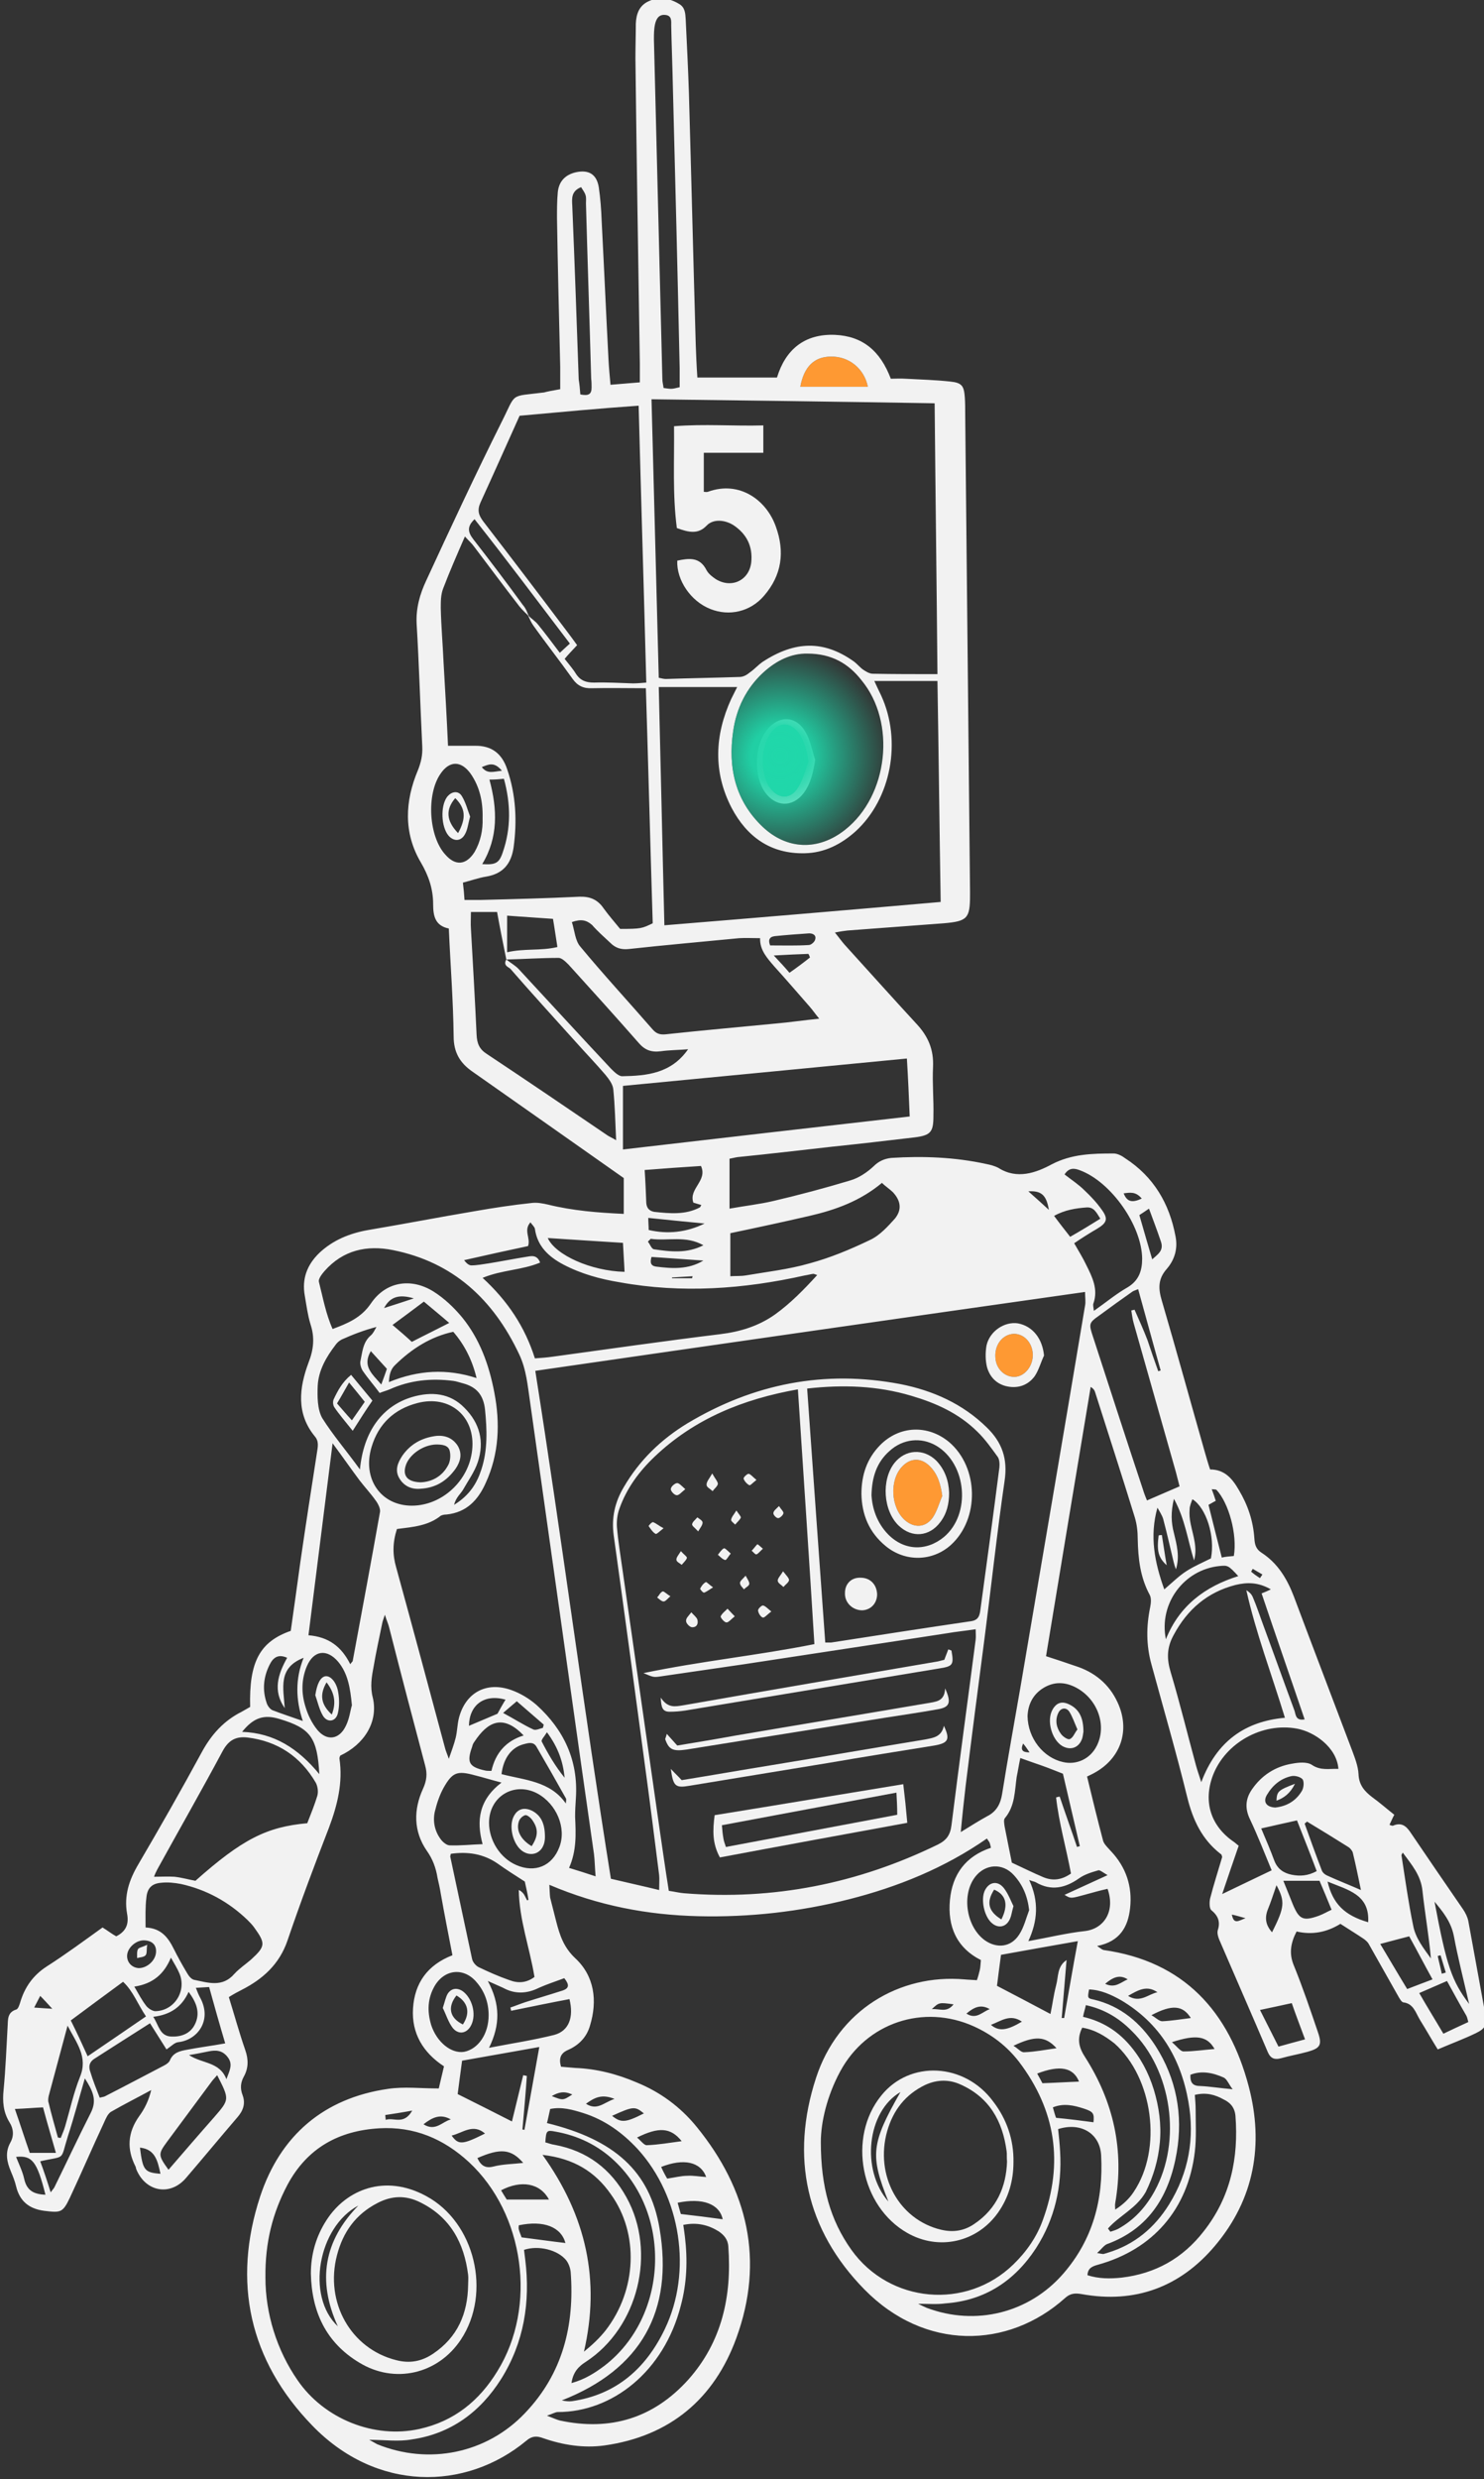 <?xml version="1.0" encoding="utf-8"?>
<!-- Generator: Adobe Illustrator 25.2.0, SVG Export Plug-In . SVG Version: 6.00 Build 0)  -->
<svg version="1.1" id="Layer_1" xmlns="http://www.w3.org/2000/svg" xmlns:xlink="http://www.w3.org/1999/xlink" x="0px" y="0px"
	 viewBox="0 0 369 616" style="enable-background:new 0 0 369 616;" xml:space="preserve">
<rect x="0" y="0" width="369" height="616" fill="#333333" stroke="none"/>
<style type="text/css">
	.st0{fill:#20D7AA;}
	.st1{fill:#FE9933;}
	.st2{fill:#F2F2F2;}
	.st3{fill:url(#SVGID_1_);}
</style>
<g>
	<path class="st0" d="M201,189.2c-0.4-2.9-1.3-5.7-2.6-7.3c-2-2.4-4.4-2.5-6.4-0.2c-2.9,3.4-3.1,10.7-0.4,14.2
		c2.1,2.7,5,2.7,6.8-0.2C199.6,193.8,200.2,191.4,201,189.2z"/>
	<path class="st1" d="M199,96.1c5.7,0,11.3,0,16.8,0c-0.9-4.5-4.7-7.6-9.2-7.5C202.5,88.6,199.9,91.1,199,96.1z"/>
	<path class="st1" d="M252.1,331.4c-2.7,0.1-4.8,2.6-4.6,5.8c0.1,2.8,2.2,4.9,4.7,4.9c2.6,0,4.8-2.8,4.6-5.8
		C256.6,333.5,254.6,331.4,252.1,331.4z"/>
	<path class="st1" d="M234.3,371.7c-0.4-2.9-1.1-5.4-3.1-7.4c-2.2-2.2-4.8-2.1-6.9,0.1c-3.2,3.4-2.8,10.2,0.7,13.3
		c2.3,2,5.1,1.9,6.9-0.6C233,375.5,233.5,373.5,234.3,371.7z"/>
	<path class="st2" d="M139.3,96.7c0-2,0-3.7,0-5.5c-0.3-12.3-0.6-24.7-0.8-37c0-2.2,0-4.3,0.2-6.5c0.3-2.7,1.9-4.3,4.5-4.9
		c3.2-0.7,5.2,0.5,5.7,3.8c0.4,2.7,0.6,5.5,0.7,8.2c0.6,11.5,1.1,23,1.7,34.5c0.1,2,0.3,4,0.5,6.3c2.5-0.2,4.8-0.4,7.3-0.6
		c0-1.7,0-3.2,0-4.6c-0.4-25.3-0.8-50.6-1.1-75.9c0-2.9,0.1-5.8,0.1-8.6c0.1-2.4,0.8-4.5,3.2-5.6c2.6-1.2,5.1-0.8,7.6,0.7
		c1.5,0.9,1.5,2.4,1.6,3.8c0.3,6.1,0.6,12.2,0.8,18.3c0.6,20.9,1.1,41.7,1.7,62.6c0.1,2.6,0.2,5.2,0.4,8.1c6.7,0,13.1,0,19.8,0
		c2.1-6.9,6.8-10.9,14.4-10.6c6.9,0.3,11.3,4,13.9,10.9c1.1,0,2.4-0.1,3.7,0c3.7,0.2,7.4,0.3,11.1,0.7c2.9,0.3,3.4,1.1,3.6,3.9
		c0.1,1.4,0.1,2.9,0.1,4.3c0.4,39.5,0.8,78.9,1.2,118.4c0,0.4,0,0.7,0,1.1c0,5.7-0.7,6.4-6.5,6.9c-8,0.6-16,1.2-24,1.8
		c-0.8,0.1-1.6,0.2-3.1,0.5c1,1.2,1.6,2.1,2.4,3c6,6.6,11.9,13.2,17.9,19.7c2.9,3.1,4.3,6.4,4.1,10.7c-0.2,4.1,0.2,8.2,0.1,12.2
		c0,4-0.7,4.8-4.7,5.3c-6.8,0.8-13.6,1.6-20.4,2.3c-7.9,0.9-15.7,1.8-23.6,2.6c-0.7,0.1-1.4,0.3-2,0.4c0,4.1,0,8,0,12.4
		c3.9-0.7,7.5-1.1,10.9-1.9c6.4-1.5,12.8-3.2,19.1-5.1c2.1-0.6,4.2-2,5.8-3.5c1.3-1.3,2.7-1.9,4.4-2.1c7.9-0.5,15.8-0.2,23.6,1.5
		c1,0.2,2.2,0.5,3.1,1c4.6,2.9,9.3,1.2,13.2-0.9c5-2.6,10.1-2.7,15.4-2.7c1,0,2.1,0.6,2.9,1.2c7.1,4.6,11,11.3,12.5,19.4
		c0.6,3-0.2,5.8-2.2,8.1c-2.2,2.5-2.1,4.9-1.2,7.9c3.7,12.6,7.2,25.4,10.8,38c0.4,1.3,0.7,2.5,1.2,3.9c3.7,0,5.6,2.4,7.2,5.2
		c2.2,3.7,3.5,7.6,3.8,11.9c0.1,1.6,0.4,2.7,1.8,3.6c4,2.6,6.3,6.4,8,10.8c4.8,12.8,9.7,25.6,14.5,38.3c0.7,1.9,1.5,3.9,1.6,5.9
		c0.1,2.7,1.5,4.3,3.5,5.8c1.8,1.3,3.5,2.8,5.4,4.3c-0.5,0.9-0.8,1.7-1.2,2.5c0.3,0.1,0.7,0.3,0.9,0.2c1.9-0.8,3.1-0.1,4.2,1.5
		c4.4,6.5,8.8,12.9,13.2,19.3c0.6,0.9,1.1,1.9,1.3,2.9c1.4,7.7,2.8,15.3,4.2,23c0.5,2.8,0.1,3.7-2.4,4.9c-2.9,1.4-5.9,2.5-9.4,4
		c-1.5-2.4-2.9-4.9-4.4-7.3c-1.1-1.8-1.6-4.1-4.2-4.4c-0.4-0.1-0.8-0.8-1.1-1.3c-2.5-4.4-4.9-8.7-7.4-13.1c-0.3-0.6-0.9-1.1-1.5-1.5
		c-1.8-1.2-3.6-2.3-5.6-3.6c-3.4,2.1-7,2.8-10.9,1.9c-1.5,2.9-1.9,5.5-0.7,8.4c2.2,5.4,4.1,11,6,16.6c1.1,3.2,0.6,4-2.6,4.9
		c-2.2,0.6-4.5,1-6.6,1.6c-1.5,0.4-2.5,0.1-3.2-1.4c-4-9.4-8.1-18.7-12.1-28c-0.3-0.7-0.6-1.7-0.4-2.4c0.7-2.1,0.1-3.6-1.6-5
		c-0.5-0.4-0.5-2-0.3-2.9c0.9-3.5,2-6.9,3-10.3c-0.1-0.3-0.1-0.6-0.3-0.7c-4.7-3.6-7-8.5-8.4-14.2c-2.7-11-5.9-22-8.9-33
		c-1.3-4.7-1.3-9.4-0.3-14.2c0.2-1,0.3-2.2-0.1-3c-2.4-4.4-2.9-9.1-3-13.9c0-1.8-0.2-3.6-0.7-5.3c-3.2-10.4-6.6-20.8-9.9-31.2
		c-0.1-0.4-0.4-0.9-1.1-1.3c-3.7,22.2-7.4,44.4-11.1,66.9c2.5,0.8,4.9,1.6,7.2,2.4c4.8,1.5,8.5,4.5,10.6,9.1
		c3.2,6.9,0.8,13.9-5.8,17.5c-0.5,0.3-1,0.5-1.8,0.9c1.3,5.4,2.6,10.7,4,16c0.3,0.9,1.2,1.7,1.9,2.5c3.8,4,5.4,8.8,4.8,14.2
		c-0.5,4.6-2.5,8.3-8.2,9.4c0.9,0.6,1.2,0.9,1.6,1c20,2.8,31.2,15.3,36.1,33.9c3.8,14.4,1.4,28-8.4,39.6
		c-8.6,10.2-19.8,14.4-33.1,12c-1.7-0.3-2.9-0.2-4.2,1c-14.2,12.7-34.9,13.1-49.9-2.2c-14.5-14.8-18.4-32.9-12-52.5
		c5.5-16.9,20.8-25.9,36.9-24.5c0.9,0.1,1.9,0.1,3.1,0.2c0.3-0.8,0.5-1.6,0.7-2.4c0.2-0.8,0.2-1.6,0.3-2.6
		c-6.1-3.1-8.3-8.4-7.7-14.9c0.6-6.4,3.9-10.9,10.2-13c-0.1-0.5-0.2-0.9-0.3-1.2c-0.1-0.3-0.4-0.6-0.7-1.1
		c-10.5,7.3-22.1,12-34.3,15.1c-12.3,3.1-24.7,4.5-37.4,4.2c-12.7-0.3-24.9-2.6-37.1-7.8c0.1,1.7,0.1,2.5,0.2,3.2
		c0.5,2,1,3.9,1.5,5.9c0.9,3.5,1.9,6.5,4.8,9.2c4.7,4.4,5.5,10.5,3.6,16.7c-0.8,2.8-2.7,4.8-5.4,6c-1.9,0.8-2.4,2.1-1.8,4.2
		c1.1,0.1,2.3,0.2,3.5,0.3c5.3,0.2,10.4,1.5,15.3,3.6c5.9,2.4,10.9,6.1,14.9,11c12.8,15.7,16.9,33.3,9.9,52.5
		c-5.5,15.1-16.5,24.4-32.8,26.7c-5.2,0.7-10.3-0.1-15.2-1.8c-1.6-0.6-2.8-0.6-4.2,0.6c-15.2,12.6-37.4,12.7-53.3-3.8
		c-15.6-16.1-19.9-35.6-12.9-56.9c5-15.1,15.8-24.4,31.8-26.7c4-0.6,8.1-0.1,12.6-0.1c0.4-1.6,0.8-3.5,1.3-5.5
		c-5.2-3.4-8.1-8.2-7.7-14.4c0.4-6.3,3.6-10.8,9.8-13.2c-1-5.2-2-10.2-2.9-15.3c-0.2-1.3-0.5-2.6-0.8-3.9c-0.4-2.5-1.2-4.7-2.7-6.8
		c-3.3-4.8-3.3-10.2-0.9-15.4c0.9-2,1.1-3.7,0.5-5.8c-3-11.3-6-22.7-8.9-34.1c-0.2-0.9-0.6-1.7-1.1-3.3c-0.4,1.2-0.6,1.7-0.7,2.3
		c-0.7,3.5-1.5,7-2.1,10.6c-0.5,2.6-0.9,5-0.2,7.7c1.4,6-2.1,11.6-8.1,14.4c-0.1,0.2-0.2,0.5-0.2,0.7c0.9,6-0.5,11.6-2.6,17.2
		c-3.6,9.3-7.1,18.6-10.3,28c-2,5.9-6.1,9.6-11.4,12.3c-1,0.5-2.1,1.1-3.2,1.8c1.4,4.5,2.6,8.9,4.1,13.2c0.8,2.3,0.8,4.5-0.4,6.6
		c-0.8,1.5-0.9,2.9-0.3,4.5c0.8,2.1,0.2,3.9-1.3,5.6c-4.3,5-8.5,10.1-12.8,15.1c-3.9,4.5-10,3.4-12.3-2.2c-0.1-0.2-0.1-0.5-0.2-0.7
		c-2.2-4.3-2-8.4,0.9-12.5c1.4-1.9,2.4-4,3-6.5c-3.3,1.8-6.7,3.5-10,5.4c-0.8,0.5-1.3,1.7-1.7,2.6c-2.9,6.2-5.6,12.5-8.5,18.7
		c-1.8,3.8-2.3,3.8-6.4,3.3c-3.8-0.5-6.1-2.4-7-6.1c-0.3-1.3-0.8-2.5-1.3-3.7c-1-2.4-1.5-4.7-0.1-7.2c0.9-1.6,0.8-3.4-0.3-5.1
		c-1.5-2.5-1.7-5.1-1.4-8c0.5-5.2,0.7-10.5,1-15.8c0.1-1.6-0.1-3.4,2.1-4.1c0.5-0.1,0.8-1.1,1-1.7c1.1-3.8,3.2-6.8,6.6-9
		c4.7-3,9.3-6.4,13.9-9.7c1.3,0.8,2.3,1.6,3.4,2.2c2.4-1.2,3.2-3,2.7-5.6c-0.8-4.5,0.5-8.4,2.8-12.3c5.4-9.2,10.7-18.5,15.8-27.9
		c2.4-4.4,5.5-7.8,9.9-10c0.7-0.4,1.4-0.8,2.1-1.2c-0.3-11.2,2.4-16.2,10.1-18.9c0.8-5.6,1.6-11.4,2.4-17.2c1.3-9,2.7-18,4.1-27
		c0.2-1.4,0.6-2.8-0.5-4.1c-4.7-5.7-3.9-12.1-1.6-18.3c1.3-3.3,1.6-6.3,0.5-9.6c-0.7-2.3-1-4.7-1.4-7c-0.8-4.3,0.6-7.8,3.6-10.7
		c3.4-3.2,7.6-4.9,12.2-5.7c8.9-1.5,17.7-3.2,26.6-4.7c4.6-0.8,9.2-1.5,13.9-2c1.4-0.2,2.9,0.1,4.2,0.4c6.1,1.5,12.3,2,18.8,2.3
		c0-3.2,0-6.1,0-8.9c-12.6-8.9-25.2-17.7-37.7-26.5c-3-2.1-4.6-4.7-4.6-8.7c-0.1-8.9-0.8-17.7-1.2-26.8c-3.4-0.7-3.9-3.1-3.9-6.1
		c0-3.7-1.1-7-3.1-10.4c-4.3-7.3-3.9-15.2-0.7-22.8c0.8-2,1.2-3.8,1.1-5.9c-0.5-10.2-0.8-20.4-1.4-30.5c-0.2-3.9,0.8-7.4,2.4-10.8
		c6.1-13.2,12.2-26.3,18.7-39.3c3.8-7.5,1.8-6.3,10.6-7.4C136,97.3,137.5,97,139.3,96.7z M125.9,238.4c1,0.8,2.1,1.4,3,2.3
		c7.7,8.3,15.3,16.6,23,24.8c0.8,0.8,1.9,1.9,2.8,1.9c6.2-0.1,12.2-0.7,16.4-6.7c-2.4,0.2-4.7,0.2-6.8,0.5c-2.4,0.3-4-0.3-5.6-2.2
		c-5.7-6.5-11.5-12.9-17.3-19.3c-0.7-0.7-1.7-1.7-2.5-1.7C134.5,238,130.2,238.3,125.9,238.4c-0.8-3.9-1.6-7.9-2.3-11.8
		c-2.2,0-4.2,0-6.5,0c0,1.6-0.1,2.9,0,4.2c0.5,8.7,1,17.5,1.4,26.2c0.1,2.3,0.7,3.7,2.6,4.9c10.1,6.7,20.1,13.5,30.1,20.3
		c0.5,0.3,1,0.5,2,1.1c-0.2-4.6-0.3-8.6-0.7-12.6c-0.1-1.3-1.1-2.6-2-3.7c-2.4-2.8-5-5.5-7.5-8.3c-5.4-6-10.8-11.9-16.1-18
		C126.5,240.3,125,239.9,125.9,238.4z M131.5,153.1c-0.8-0.8-1.7-1.6-2.4-2.5c-3.8-4.9-7.5-9.9-11.3-14.9c-0.5-0.7-1.2-1.3-2.2-2.4
		c-2,4.6-3.8,8.7-5.4,12.9c-0.6,1.5-0.6,3.3-0.6,4.9c0.1,4.5,0.5,9.1,0.7,13.6c0.4,6.9,0.8,13.8,1.1,20.6c2.4,0,4.5,0,6.6,0
		c4.2-0.1,6.8,1.9,8.1,5.8c2.2,6.4,2.5,12.9,1.6,19.5c-0.6,4-2.6,6.5-6.8,7.2c-1.9,0.3-3.8,1-5.8,1.5c0.2,1.6,0.3,2.8,0.4,4.3
		c1.5,0,2.8,0,4.1,0c8.1-0.2,16.3-0.4,24.4-0.8c2.7-0.1,4.6,0.7,6.1,2.9c1.3,1.8,2.8,3.5,4.1,5.1c5.2,0,5.4-0.1,8.1-1.4
		c-0.6-19.5-1.1-39.1-1.7-58.4c-4.8,0-9.1-0.1-13.4,0c-2.1,0.1-3.6-0.6-4.8-2.3c-3.2-4.5-6.6-8.8-9.8-13.3c-0.5-0.7-0.9-1.6-1.3-2.5
		c0.8,0.8,1.8,1.4,2.5,2.3c1.8,2.2,3.5,4.5,5.4,7c1-0.9,1.7-1.6,2.5-2.3c-8-10.5-15.7-20.8-23.7-30.9c-2,1.9-1.6,3.3-0.3,5
		c4.2,5.4,8.3,10.8,12.3,16.3C130.8,151.2,131.1,152.2,131.5,153.1z M198.4,345.2c-13.6,2.4-25.7,7.3-35.6,16.7
		c-3.9,3.7-7,7.9-8.8,13c-0.5,1.4-0.7,3-0.6,4.5c0.3,3.6,0.9,7.1,1.4,10.7c3.1,21.7,6.2,43.4,9.3,65c0.7,4.8,1.4,9.7,2.2,14.7
		c1.4,0.2,2.6,0.5,3.8,0.6c22.2,1.8,43.2-2.4,63.1-12.1c2.2-1.1,3.1-2.4,3.4-4.9c1.9-15.3,4-30.6,6-46c0.1-0.8,0-1.5,0-2.6
		c-2.6,0.4-4.8,0.6-7.1,1c-16.8,2.6-33.6,5.1-50.5,7.7c-6.9,1-13.7,2-20.6,3c-2,0.3-2,0.2-4.4-0.8c14.4-3,28.5-4.4,42.5-7.2
		C201.2,387.3,199.8,366.6,198.4,345.2z M133.1,340.6c6.7,42.4,12.1,84.3,18.8,126.2c4.2,1,7.9,1.8,12,2.8c0-1.6,0.1-2.7,0-3.7
		c-1.2-9.5-2.4-19-3.7-28.5c-2.5-18.6-5-37.3-7.6-55.9c-0.6-4.4,0.3-8.3,2.5-12c3.9-6.7,9.3-11.9,15.9-15.9
		c16.4-9.8,34-13.3,52.9-9.7c8.1,1.6,15.5,4.9,21.5,10.8c3.8,3.7,5.2,7.8,4.4,13.2c-1.9,13-3.3,26.1-5,39.2
		c-1.6,12.2-3.2,24.5-4.7,36.7c-0.4,3.5-0.8,7-1.2,11.4c2.6-1.6,4.5-2.8,6.5-3.9c2.4-1.2,3.4-3.1,3.8-5.7c1.4-8.8,3-17.5,4.5-26.2
		c5.4-31.7,10.8-63.3,16.1-95c0.2-1,0-2.1,0-3.4C224,327.5,178.7,334,133.1,340.6z M233.1,167.5c-0.2-22.9-0.5-44.9-0.7-67.3
		c-23.7-0.4-47.1-0.7-70.4-1c0.6,23.3,1.2,46.2,1.8,69.2c0.9,0.2,1.3,0.3,1.8,0.3c6.1-0.2,12.2-0.3,18.3-0.5c0.9,0,1.8-0.5,2.5-1.1
		c1.2-0.8,2.1-1.9,3.3-2.7c8-5.2,15.1-5.3,22.4-0.2c0.9,0.6,1.6,1.5,2.4,2.1c0.7,0.5,1.7,1.1,2.5,1.1
		C222.2,167.5,227.4,167.5,233.1,167.5z M98.7,379.9c-1.1,3.4-1.1,6.4-0.2,9.5c4.1,14.9,8.1,29.8,12.1,44.7c0.2,0.9,0.6,1.7,1,2.9
		c0.7-2,1.3-3.6,1.7-5.2c0.4-1.6,0.4-3.3,0.8-4.9c1.6-6.3,6.8-9.2,13-7c2.3,0.8,4.6,2.2,6.4,3.8c6.7,6.1,10.3,13.7,9.7,23
		c-0.1,1.6-0.2,3.1-0.2,4.7c0.2,4.2,0.4,8.4-1.5,12.7c2.3,0.7,4.2,1.3,6.6,2.1c-0.2-2.2-0.2-3.9-0.4-5.5c-1.1-7.7-2.2-15.4-3.3-23.1
		c-4.2-29.8-8.4-59.5-12.6-89.3c-0.6-4-0.9-8-2.7-11.8c-6.4-13.6-16.4-22.9-31.4-25.9c-6.5-1.3-12.4,0-17,5.2
		c-0.7,0.8-1.6,2-1.4,2.7c1,3.9,1.7,7.9,3.4,11.7c3.8-1.4,7.1-2.8,9.5-6.3c3.7-5.5,10-6.5,15.6-3c2.7,1.7,5.1,4,7.1,6.4
		c4.4,5.4,6.7,11.8,8,18.6c1.5,7.7,1.2,15.3-2.1,22.5c-1.9,4.3-4.8,7.4-9.8,7.9c-0.5,0-1,0.1-1.4,0.3
		C106.5,379.1,102.7,379.4,98.7,379.9z M165.2,229.9c23.3-1.9,45.8-3.8,68.7-5.8c-0.3-18.6-0.5-36.8-0.8-54.9c-5.5,0-10.4,0-15.7,0
		c0.7,1.5,1.2,2.6,1.7,3.6c5.2,11.3,2.5,25.7-6.4,33.8c-3.6,3.2-7.7,5.3-12.6,5.4c-8.5,0.2-14.4-4.1-18.2-11.3
		c-4.6-8.9-4.2-18-0.1-27c0.5-1,1-2,1.5-3c-6.6,0-12.8,0-19.5,0C164.3,190.6,164.7,210,165.2,229.9z M66,565.9c0,8.9,2.8,18,8,25.5
		c6.6,9.6,19,14.6,30.3,12.1c8.6-1.9,14.9-7,19.4-14.4c9.9-16,6.7-39.1-7.1-51.9c-6.3-5.8-13.6-8.9-22.3-8.4
		c-10.1,0.6-17.9,4.9-22.8,14C67.8,549.8,65.9,557.1,66,565.9z M129.2,103.3c-3.2,7.1-6.4,14.3-9.7,21.5c-0.9,2-0.5,3.2,0.7,4.8
		c7.1,9.2,14.1,18.4,21.1,27.7c0.7,0.9,1.4,1.9,2.2,3c-1.1,1.2-2.1,2.2-3.1,3.4c1,1.3,2,2.4,2.8,3.7c1.1,1.7,2.5,2.2,4.5,2.2
		c3.2-0.1,6.5,0.1,9.7,0.2c1,0,2-0.1,3.3-0.2c-0.6-23.2-1.3-45.9-1.9-68.8C148.7,101.5,139.2,102.4,129.2,103.3z M204.1,532.2
		c0,11.2,2.4,19.5,7.6,26.8c9.5,13.3,28.6,15,40.3,3.6c3.2-3.1,5.8-6.8,7.3-11c5.2-14.2,3.2-27.3-5.9-39.3c-3-3.9-6.8-6.8-11.2-8.8
		c-12.6-5.7-26.8-0.9-33.3,11.2C205.6,520.8,204.1,527.4,204.1,532.2z M200.7,345c1.5,21.4,3,42.2,4.5,63.1c0.8,0,1.1,0,1.5,0
		c11.6-1.8,23.2-3.6,34.8-5.3c1.9-0.3,2.1-1.5,2.3-3c1.6-11.7,3.2-23.5,4.7-35.2c0.1-0.9,0-2-0.4-2.6c-1.6-2.2-3.2-4.5-5.2-6.4
		c-4.6-4.5-10.2-7-16.3-8.8C218.2,344.3,209.7,344,200.7,345z M200.8,162.4c-4-0.1-7.7,1.7-10.9,4.6c-4.3,3.9-6.8,9-7.6,14.7
		c-1.3,9,0.5,17.2,7.3,23.7c6.1,5.8,13.9,6,20.5,0.8c10.8-8.5,12.8-26.7,4.1-37.2C211,164.9,206.8,162.4,200.8,162.4z M203.2,316.8
		c-0.6-0.2-0.8-0.3-1-0.3c-0.7,0.1-1.4,0.3-2.1,0.4c-15.2,3.4-30.6,4.5-46,1.7c-4.9-0.8-9.6-2.1-14-4.4c-3.6-1.9-6.5-4.5-7.1-8.9
		c-0.1-0.5-0.7-1-1.1-1.6c-1.8,2,0.1,3.9-0.6,5.9c-5.2,1.1-10.6,2.3-15.9,3.5c0.6,0.8,1.2,1.3,1.8,1.3c1.4,0,2.9-0.3,4.3-0.5
		c3.1-0.5,6.1-1.1,9.2-1.6c1.3-0.2,2.8-0.7,3.6,1.4c-4.5,1.9-9.5,1.8-14.3,3.8c6.2,5.7,10.5,12.1,13,20c1.5-0.1,2.9-0.2,4.3-0.4
		c13.9-1.9,27.8-3.9,41.7-5.6c5-0.6,9.6-2,13.7-4.9C196.6,323.8,199.9,320.4,203.2,316.8z M154.9,285.6c24.1-2.8,47.6-5.5,71.3-8.2
		c-0.2-5-0.4-9.5-0.7-14.4c-24,2.3-47.4,4.6-70.6,6.8C154.9,275.2,154.9,280.2,154.9,285.6z M142.2,229.1c0.7,2.2,0.8,4.6,2.1,6.1
		c5.8,7,12,13.7,18,20.6c0.9,1,1.7,1.3,3.1,1.2c9.2-1,18.4-1.8,27.6-2.7c3.4-0.3,6.8-0.8,10.7-1.2c-1-1.2-1.6-2.1-2.3-2.9
		c-2.9-3.3-5.8-6.7-8.8-10c-1.8-2.1-3.7-4.1-3.6-7.1c-1.9,0-3.6-0.1-5.2,0c-9.2,0.9-18.4,1.7-27.5,2.7c-1.9,0.2-3.3-0.3-4.5-1.5
		c-1.6-1.5-3.2-2.9-4.6-4.5C145.8,228.6,144.5,228.3,142.2,229.1z M324.4,427.2c-3.6-10.6-7.2-20.9-10.7-31.3c1-0.4,1.5-0.6,2.3-1
		c-3.1-1.8-5.9-1.8-8.8-1.1c-7,1.8-12,6.1-15.4,12.5c-1.7,3.1-1.7,5.9-0.7,9.2c2.3,7.7,4.2,15.5,6.3,23.2c0.3,1.1,0.7,2.2,1.3,4.1
		c3.8-10.1,10.8-15.1,20.8-16c-3.3-10.8-7.2-21-9.6-31.7c0.8,0.5,1.3,1,1.6,1.7c0.9,2.1,1.6,4.2,2.4,6.4c2.7,7.3,5.3,14.6,8,21.9
		C322.2,426.1,322.2,427.6,324.4,427.2z M76.4,453c0.9-2.3,1.8-4.5,2.5-6.8c0.3-1,0.1-2.4-0.4-3.3c-3.8-6.5-9.5-10.3-17-11.2
		c-2.8-0.3-4.6,0.6-6.1,3.3c-5.3,9.9-10.9,19.7-16.3,29.5c-0.3,0.6-0.6,1.2-0.8,1.8c1.8,0,3.5-0.1,5.1,0c1.8,0.2,3.5,0.7,5.2,1
		C60.2,457,66.3,453.9,76.4,453z M91.8,606.2c0.8,0.4,1.4,0.8,2,1.1c12.8,5.2,27.2,2.3,36.7-7.7c9.4-9.8,12.4-21.8,11.4-35.1
		c-0.1-1-0.5-2.1-1.1-2.9c-2.1-2.6-6.9-3.8-10.5-2.6c0.1,0.8,0.2,1.6,0.3,2.4c1.3,10.6-0.3,20.6-6,29.7c-5.2,8.2-12.5,13.6-22.2,15
		C99.1,606.7,95.6,606.2,91.8,606.2z M169.9,552.8c0.2,1.3,0.3,2.1,0.4,2.9c0.7,5.8,0.5,11.5-1,17.1c-4.2,16.5-17.1,26.5-30.6,26.5
		c-0.6,0-1.2,0.4-2.7,0.9c1.6,0.6,2.4,1,3.2,1.2c12.6,2.7,23.3-0.6,31.9-10.1c8.4-9.4,10.9-20.8,10-33.1c-0.1-1.8-1.1-2.9-2.4-3.8
		C176.1,552.8,173.3,552.1,169.9,552.8z M87.1,413.5c0.4-0.6,0.6-0.7,0.6-0.8c2.3-12.4,4.6-24.7,6.8-37.1c0.1-0.8-0.5-2-1.1-2.8
		c-1.2-1.7-2.7-3.3-4-5c-2.1-2.8-4.1-5.7-6.7-9.2c-2.1,16.5-4,32-6,47.7C81.7,406.7,84.9,409.1,87.1,413.5z M228.3,572.4
		c0.8,0.4,1.4,0.7,2.1,1c12.2,4.6,25.5,1.3,34-8.5c7.3-8.4,10-18.4,9.4-29.4c-0.3-5.4-5-8.3-10.7-6.5c0.2,1.8,0.4,3.7,0.5,5.6
		c0.5,8.6-1.3,16.7-6,24c-5.3,8.1-12.7,13-22.5,13.7C233,572.6,230.8,572.4,228.3,572.4z M288,340.7c0.2-0.1,0.4-0.1,0.6-0.2
		c-1.9-6.7-3.7-13.4-5.6-20.2c-0.7,0.3-1.1,0.4-1.4,0.6c-2.7,1.9-5.5,3.9-8.2,5.9c-2.7,1.9-2.7,2.1-1.6,5.4
		c4.1,12.6,8.2,25.3,12.4,37.9c0.3,1,0.7,2,1,2.7c2.8-1.2,5.3-2.3,8.1-3.5c-0.3-1.2-0.6-2.3-0.9-3.5c-3.5-12.3-7-24.7-10.5-37
		c-0.3-1-0.4-2.1-0.6-3.2c0.3-0.1,0.6-0.1,0.8-0.2c1.1,2.5,2.2,4.9,3.2,7.5C286.2,335.6,287.1,338.2,288,340.7z M297.1,520.5
		c0.1,1.3,0.2,2.5,0.2,3.7c0,3.5,0.2,7-0.2,10.4c-1.7,14.3-10.4,24.3-24.1,28.1c-1.4,0.4-2.5,0.8-2.6,2.6c2.8,0.9,5.6,0.9,8.5,0.6
		c8.4-1,15.2-4.8,20.4-11.5c6.7-8.5,8.7-18.2,7.9-28.7c-0.2-2.1-1.3-3.3-3-4.1C302.2,520.5,300,519.8,297.1,520.5z M303.9,470.6
		c4.6-2.2,8.3-4,12.3-5.9c-1.9-4.6-3.5-8.7-5.4-12.7c-1.3-2.7-1.1-5.1,0.5-7.4c2.4-3.5,5.8-5.7,10-6.4c1.6-0.3,3.7-0.5,4.9,0.3
		c2.2,1.5,4.4,0.9,6.6,1c-0.4-5.3-5.9-9.2-10.3-10c-8.6-1.6-17.8,3.5-20.9,11.6c-2.5,6.6-0.5,12.7,5.3,16.6c0.4,0.3,0.7,0.6,1.1,0.9
		C306.7,462.4,305.4,466.1,303.9,470.6z M219.3,293.9c-5.4,4.5-11.5,6.7-18,8.2c-6.5,1.5-13,2.9-19.7,4.3c0,3.4,0,7,0,10.7
		c1.4-0.1,2.6,0,3.8-0.2c5.3-0.9,10.7-1.5,15.9-3c5.2-1.4,10.2-3.5,15-5.8c2.4-1.1,4.4-3.3,6.2-5.3c1.8-2.2,1.5-4.4-0.4-6.5
		C221.2,295.4,220.2,294.8,219.3,293.9z M36.2,478.9c3.9,0.2,5.6,2.5,7,5.3c1,2,2.1,4,3.3,6c0.4,0.7,1,1.5,1.7,1.7
		c3.5,0.7,7.1,2,10.1-1.5c1.2-1.3,2.7-2.3,4.1-3.5c3.6-3.3,3.7-4,0.8-8c-0.5-0.7-1.1-1.3-1.7-1.9c-4.7-4.5-10.2-7.5-16.5-8.9
		c-1.6-0.3-3.3-0.5-5-0.3c-2.3,0.2-3.4,1.4-3.6,3.7C36.1,473.9,36.2,476.3,36.2,478.9z M130.5,467.5c-2.5-1.6-4.7-3-6.8-4.5
		c-3.5-2.4-7.4-3-11.6-2.4c-0.1,0.4-0.2,0.7-0.1,0.9c1.8,8.4,3.6,16.9,5.4,25.3c0.2,0.8,1,1.7,1.7,2c2.5,1.2,5,2.3,7.6,3.2
		c2.1,0.8,4.2,0.7,6.2-0.8c-1.2-7.3-3.8-14.2-3.9-21.6c0.7,0.3,1,0.7,1.3,1.1c0.3,0.5,0.5,1,0.8,1.5c0.1-0.1,0.2-0.1,0.3-0.2
		C131.2,470.5,130.8,469,130.5,467.5z M134.9,535.4c10.9,15.2,14.4,31.2,10.3,48.9c2.1-1.7,3.9-3.4,5.4-5.3
		c7.8-10.1,8.3-24.1,1.3-33.8C148,539.6,142.7,536.3,134.9,535.4z M89.5,365.1c0.9-9.5,5.6-15.8,13-18c4.8-1.4,9.4-1,13,2.7
		c3.8,3.8,5,8.4,3.3,13.5c-0.8,2.4-2.4,4.6-3.7,6.9c-0.6,1-1.7,1.8-2.2,3.7c3.9-2.4,5.7-5.4,6.8-8.8c1.6-4.9,1.4-9.9,0.9-14.9
		c-0.4-3.6-2.1-5.6-5.5-6.5c-0.8-0.2-1.6-0.5-2.4-0.6c-5.4-0.7-10.7-0.2-15.8,2.1c-0.7,0.3-1.5,0.5-2.5,0.9
		c-1.4-1.9-2.9-3.6-4.2-5.5c-0.4-0.6-0.7-1.6-0.6-2.3c0.5-2.3,0.6-4.8,2.6-6.5c0.6-0.5,1-1.4,1.4-2.1c-3.1,0.8-5.9,1.9-8.6,3.1
		c-0.6,0.3-1.2,0.8-1.6,1.4c-2.3,3-4.2,6.3-4.4,10.1c-0.1,2.7-0.1,5.8,1.1,8C82.8,356.6,86.1,360.4,89.5,365.1z M169,96.2
		c0-1.6,0-3.1,0-4.7c-0.5-23.5-1.1-47-1.7-70.4c-0.1-4.9-0.3-9.8-0.4-14.7c0-1.2,0.2-2.6-1.6-2.7c-1.5-0.1-2.1,1-2.4,2.2
		c-0.3,1.3-0.3,2.6-0.3,3.9c0.7,28.1,1.4,56.3,2.1,84.4c0,0.7,0.2,1.4,0.3,2.2c0.8,0.1,1.3,0.2,1.9,0.2
		C167.5,96.6,168.1,96.4,169,96.2z M136,527.5c16.7,4.1,25.6,11.9,28,26.2c3.5,20.5-4.6,35-24.3,42.7c0.9,0.2,1.7,0.3,2.5,0.2
		c11-1.6,18.4-8.1,23.1-17.9c6.9-14.3,4-32.9-6.7-44.7c-3.8-4.1-8.2-7.3-13.6-9c-2.6-0.8-5.3-1.6-8.2-1
		C136.5,525.3,136.3,526.4,136,527.5z M266.3,465.5c-1.2-6.4-3-12.6-3.7-18.9c0.3-0.1,0.6-0.2,0.9-0.2c1.4,4.2,2.9,8.3,4.3,12.5
		c0.2-0.1,0.4-0.1,0.7-0.2c-1.4-6-2.8-12-4.2-18c-1.8-0.7-3.5-1.4-5.2-2c-1.7-0.6-3.5-1.2-5.4-1.9c-0.4,1.9-0.6,3.3-0.9,4.7
		c-0.5,3.5-0.4,7.2-2.9,10.2c-0.4,0.4-0.2,1.4-0.1,2.1c0.6,3,1.2,6.1,1.8,9c2.6,1.2,5.2,2.5,7.8,3.6
		C261.8,467.4,264,467.1,266.3,465.5z M102.4,374.1c7.5,0,14.2-6.2,15-13.8c0.9-8.3-5.5-13.8-13.6-11.7c-5.8,1.5-9.7,5.2-11.4,10.9
		C90,367.4,94.7,374.1,102.4,374.1z M269.1,503.8c-1.4,2.8-0.8,5,0.7,7.3c7.1,11.1,9.8,23.2,7.5,36.3c-0.1,0.5,0,1.1,0,1.6
		c1.9-1.2,3.5-2.7,4.6-4.4c7.2-10.7,4.8-28.4-4.8-36.9C274.8,505.9,272.3,504.3,269.1,503.8z M264.7,291.8c1.8,1.4,3.5,2.5,4.9,3.9
		c1.6,1.5,3.1,3.1,4.3,4.8c1.7,2.3,1.4,3.3-1.1,4.8c-1.9,1.1-3.8,2.3-5.7,3.6c1.2,2.1,2.2,3.7,3,5.4c1.5,3,3,6,1.8,9.5
		c-0.2,0.4,0,1,0.1,1.9c3-2.1,5.5-4.2,8.3-5.8c2.9-1.7,3.7-4.2,3.7-7.2c-0.1-8.2-7.7-19-15.4-21.9
		C267.1,290.2,265.8,290.1,264.7,291.8z M24.8,521.2c0.7-0.2,1.1-0.2,1.4-0.4c4.9-2.5,9.8-5.1,14.6-7.6c0.6-0.3,1.3-0.8,1.5-1.4
		c0.8-1.8,2.4-2.2,4.1-2.5c3.1-0.6,6.3-1,9.6-1.6c-1.4-4.7-2.7-9.3-4-14c-1.2,0.1-2.1,0.1-3.3,0.2c0.4,1,0.7,1.8,1.1,2.5
		c3,5.6-0.7,10.5-5.5,11c-0.9,0.1-1.7,1-2.9,1.8c-1.2-1.9-2.6-4.1-4.1-6.5c-4.7,3-9.3,5.9-13.8,8.8c-1.4,0.9-1.5,2.1-1,3.4
		C23.1,516.9,23.9,518.9,24.8,521.2z M142.1,592.1c3.3-0.9,5.8-2.5,8.2-4.3c15.7-12.1,16.9-37.2,2.6-50.8c-4.2-4-9.2-6.4-14.9-7.4
		c-2.1-0.4-2.2-0.2-2.4,2.7c0.8,0.2,1.5,0.5,2.3,0.6c8.1,1.5,14,6,17.9,13.1c7.5,13.6,2.9,32.3-10.1,40.8
		C143.8,588,142.5,589.4,142.1,592.1z M129.9,529.1c0.2,0,0.4,0.1,0.5,0.1c1.2-6.7,2.4-13.4,3.7-20.6c-6.8,1.2-12.9,2.3-19.2,3.4
		c-0.4,3.1-0.8,5.8-1.1,8.3c4.6,2.3,9,4.5,13.5,6.8c0.9-3.8,1.9-7.7,2.8-11.5c0.3,0.1,0.6,0.1,0.9,0.2
		C130.7,520.2,130.3,524.7,129.9,529.1z M268,482.3c-6.9,1.2-13,2.3-19.1,3.4c-0.4,2.9-0.7,5.4-1,7.7c4.6,2.4,8.8,4.6,13.3,7
		c0.5-2.4,0.8-4.8,1.4-7.1c0.6-2.1,0.2-4.7,2.6-6.3c-0.4,4.8-0.8,9.6-1.2,14.4c0.2,0,0.4,0,0.6,0C265.7,495.3,266.7,489.2,268,482.3
		z M272.8,559.8c1.3,0.2,1.5,0.3,1.7,0.2c0.4-0.1,0.7-0.2,1-0.3c6.6-2,11.6-6.2,15.2-12c4.9-7.9,6.4-16.5,4.8-25.5
		c-1.9-10.8-7.1-19.5-16.7-25.2c-2.5-1.4-5.1-2.6-8-2.7c-0.4,2.1-0.4,2.2,1.1,2.5c6.8,1.6,11.7,5.8,15.4,11.5
		c5.2,8.1,6.9,17.1,5.3,26.5c-1.8,10.5-6.7,18.9-17.4,22.8C274.4,558,273.9,558.8,272.8,559.8z M275.4,469.3
		c-1.8,0.4-3.6,0.9-5.4,1.4c-3.7,1-3.7,1.1-5.3,0.1c3.5-1.6,6.8-3.1,10.7-4.9c-1.2-0.7-1.9-1.3-2.3-1.2c-1.7,0.5-3.4,1-4.8,2
		c-3.4,2.4-6.9,3.2-10.7,1c-0.3-0.2-0.7-0.2-1.7-0.6c2.5,5.4,2.1,10.2-0.2,15.2c5-0.9,9.5-2,14-2.5
		C274.4,479.3,277.4,475,275.4,469.3z M121.3,492.2c3.1,5.8,3.1,10.9,0.3,16.6c5.7-1.1,11-1.9,16.2-3.2c3.7-1,4.9-4.4,3.8-8.9
		c-4.8,0.9-9.6,1.9-14.5,2.9c-0.1-0.3-0.1-0.6-0.2-0.8c1.2-0.4,2.4-0.9,3.6-1.3c3.1-1,6.2-1.9,9.3-2.9c1.9-0.6,1.7-1.6,0.5-3.1
		c-2.1,0.8-4.3,1.5-6.3,2.4c-3,1.5-6,1.6-8.9,0C124,493.4,123.1,493,121.3,492.2z M121.6,452.9c0,4.4,2.8,8.8,6.8,10.5
		c4.6,2,8.9,0.3,10.7-4.5c1.8-4.7-0.7-10.7-5.5-13.3C127.9,442.6,121.6,446.3,121.6,452.9z M255.5,426.4c0.1,5.5,3.9,10.3,8.8,11.4
		c3.4,0.8,6.8-0.8,8.4-4c2.5-4.9,0.4-11.2-4.6-14.2c-2.7-1.6-5.6-2-8.5-0.3C256.7,421,255.6,423.7,255.5,426.4z M124.7,442.9
		c-2.7-0.7-4.6-1.3-6.6-1.8c-4.4-1.2-5.6-0.8-7.8,3.1c-1,1.8-1.7,3.9-2.2,6c-0.5,2.4,0,4.8,1.5,6.8c0.5,0.7,1.5,1.5,2.2,1.5
		c2.7,0.1,5.3-0.2,8.2-0.3C118.4,452.3,119.1,447.2,124.7,442.9z M120,203.3c0.1-4.1-0.7-7.8-3-11.1c-2.4-3.3-5.3-3.2-7.5,0.1
		c-3.5,5.1-2.9,15.5,1.2,20c2.5,2.9,5.2,2.7,7.3-0.6C119.5,209.1,120.1,206.2,120,203.3z M275.5,553.7c0.2,0.3,0.4,0.5,0.6,0.8
		c0.6-0.2,1.3-0.4,1.9-0.7c4-2.2,6.9-5.4,9.1-9.4c6.8-12.4,4.3-30.1-5.8-39.9c-3.1-3.1-6.7-5.3-11.3-6.3c-0.2,1-0.5,1.8-0.7,2.9
		c4.7,1.1,8.4,3.4,11.4,6.8c2.9,3.3,4.9,7.1,6.2,11.3c1.3,4.3,1.9,8.6,1.5,13.1c-0.4,4.4-1.6,8.4-3.5,12.3
		C282.6,548.7,278.3,550.5,275.5,553.7z M291.9,372.4c-0.8,3.3-0.7,5.9,0,8.5c0.7,2.9,1.5,5.9,0.5,9c-0.5-1.2-0.7-2.4-1-3.6
		c-0.7-3-1.4-6-2.2-9c-0.3-0.9-0.9-1.8-1.4-2.7c-2,7.1-0.7,13.6,1.7,20.3c2.1-1.8,3.7-3.4,5.6-4.6c1.9-1.2,4-2.1,6-3.1
		c1.1-5.5-1.2-12.6-4.6-14.7c-0.3,0.8-0.7,1.7-0.7,2.5c-0.1,1.2,0,2.5,0.3,3.8c0.6,2.9,1.7,5.8,0.8,8.9
		C295.3,382.6,294.7,377.5,291.9,372.4z M21.8,510.9c5-3.4,9.7-6.6,14.5-9.9c-2.1-3.1-3.2-6.3-5.7-8.6c-4.5,3.3-8.7,6.4-13,9.6
		C19.1,505,20.4,507.8,21.8,510.9z M121.5,500.7c0-3.1-1-5.9-3-8.2c-3.1-3.7-7.9-3.3-10.4,0.9c-1.8,3.1-1.9,6.3-0.9,9.7
		c1.4,4.3,5,7.2,8.2,6.7C118.9,509.1,121.5,505.4,121.5,500.7z M255.9,474.6c-0.4-3.5-1.6-6.3-3.8-8.7c-2.8-3.1-7.1-2.8-9.6,0.4
		c-3.5,4.5-2.2,12.5,2.4,15.8c3,2.1,6.5,1.7,8.5-1.4C254.6,478.9,255.1,476.7,255.9,474.6z M144.3,98c2,0.4,2.8,0,2.8-1.7
		c0-0.7,0-1.4-0.1-2.2c-0.4-14.5-0.9-29-1.3-43.5c0-0.7,0.1-1.5-0.1-2.1c-0.2-0.7-0.7-1.3-1.1-2c-2.5,1-2.3,2.8-2.2,4.7
		c0.6,14.4,1.1,28.8,1.6,43.1C144.1,95.5,144.2,96.7,144.3,98z M112.7,330.9c-5.6,1.2-10.3,4.2-14.4,8.2c-1.2,1.1-1.5,2.5-1.6,4.3
		c7.3-3,14.4-3.4,21.8-1C117.4,337.8,115.4,334,112.7,330.9z M87.5,423.7c-0.4-4.3-1-7.9-3.4-10.8c-2.8-3.3-6.1-2.9-7.8,1.1
		c-1.4,3.3-1.4,6.8-0.3,10.2c0.6,2,1.6,4,2.9,5.6c2.4,2.9,5.5,2.4,7.1-1C86.9,427,87.1,425,87.5,423.7z M172.4,298.8
		c-1.2-3.5,3.6-5.4,1.9-9.1c-4.6,0.3-9.1,0.6-14,1c0.2,3,0.3,5.6,0.4,8.2c0.1,1.3,0.8,2,2,2.2c3.8,0.4,7.7,0.8,11.3-1.1
		c0.2-0.1,0.2-0.4,0.4-0.6C173.7,299.2,173,299,172.4,298.8z M54,515.6c-0.7,0.8-1.2,1.3-1.6,1.9c-3.6,4.9-7.3,9.8-10.9,14.7
		c-2.2,3-2.2,3.3,0.4,6.9c3.8-4.4,7.5-8.7,11.3-13C57.1,521.6,57.1,521.7,54,515.6z M14.4,531.1c0.2,0,0.5,0.1,0.7,0.1
		c0.4-1,0.8-1.9,1.1-2.9c1.2-4.1,2.1-8.3,3.7-12.3c2-4.9-0.8-8.3-3.1-12.7c-1.7,6.3-3.2,11.9-4.7,17.5c-0.1,0.5-0.2,1.2,0,1.7
		C12.8,525.4,13.6,528.2,14.4,531.1z M313.6,454.3c1.2,2.8,2.3,5.4,3.3,8.1c0.8,2,2.3,3,4.3,3.4c2,0.4,4,0.3,6.2-0.9
		c-1.6-4.3-3.3-8.5-4.9-12.6C319.3,453,316.7,453.6,313.6,454.3z M325,452.6c-0.2,0.2-0.4,0.3-0.6,0.5c1.4,3.9,2.8,7.8,4.3,11.7
		c0.2,0.5,0.8,1,1.3,1.2c2.6,1.2,5.2,2.2,8.4,3.6c-0.7-3.4-1.3-6.3-2-9.2c-0.1-0.5-0.6-1.1-1-1.4C331.9,456.8,328.5,454.7,325,452.6
		z M154.9,308.8c-6.5-0.4-12.6-0.8-18.7-1.2c1.9,4.2,10.7,8.2,19.1,8.4C155.2,313.6,155,311.1,154.9,308.8z M199,96.1
		c5.7,0,11.3,0,16.8,0c-0.9-4.5-4.7-7.6-9.2-7.5C202.5,88.6,199.9,91.1,199,96.1z M140.7,448.1c0-0.4,0.2-1,0-1.3
		c-2.4-4.3-4.8-8.5-7.3-12.8c-0.7-1.2-1.8-1-2.9-0.7c-3.2,0.7-5.3,3.4-5.8,7.5C130.4,442.3,136.8,442.5,140.7,448.1z M289.9,407.3
		c3.3-8.3,9.7-13.1,18-15.7c-2.5-2.7-2.6-2.7-4.7-2.5C294.4,390,288.1,398.4,289.9,407.3z M75.3,427.6c-1.8-5.3-1.9-10.5,0.2-15.7
		c-6.5,2.5-5,7.6-4.7,12.5c-3-4.3-1.7-8.4,0.6-12.5c-2.2-1-3.5-0.1-4.4,1.8c-1.5,3-1.8,6.2-0.7,9.4c0.2,0.7,0.8,1.5,1.4,1.8
		C70,425.8,72.5,426.6,75.3,427.6z M126.1,227.5c0,3,0,5.8,0,9.1c4.3-1,8.3-0.3,12.5-1.3c-0.4-2.5-0.7-4.7-1.1-7
		C133.5,228,129.9,227.8,126.1,227.5z M79.4,440.8c-0.5-9.1-2.2-11.4-9.9-13.7c-3.9-1.2-6.5-0.3-9.3,3.2
		C68.2,430.6,74.1,434.4,79.4,440.8z M12.6,544.7c0.6-0.8,0.9-1.1,1-1.4c3-6.1,5.9-12.3,9-18.4c1.6-3.2,0.4-5.5-1.5-8.5
		c-1.5,5.1-2.7,9.7-4.2,14.3c-2,6.4-0.4,4.8-6.9,6.3C10.9,539.4,11.7,541.8,12.6,544.7z M130.2,431.2c-5.4-5.7-9.2-3-12.2,1.5
		c-0.3,0.4-0.5,0.8-0.6,1.3c-1.4,3.9-0.8,5,3.2,5.9c0.4,0.1,0.9,0.1,1.6,0.1C123.2,435.5,125.9,432.5,130.2,431.2z M356.2,491.8
		c-2-3.6-3.8-7.1-5.8-10.7c-2.4,0.6-4.5,1.2-7.2,1.9c2.4,4,4.5,7.6,6.7,11.2C352.2,493.3,354.1,492.6,356.2,491.8z M359.8,492.2
		c-2.5,1.1-4.6,2-6.9,3c2,3.5,4,6.7,6,10.1c2.3-1.1,4.2-2,6.2-2.9c-0.2-0.8-0.3-1.2-0.5-1.6C362.9,497.9,361.4,495.1,359.8,492.2z
		 M33.4,493.6c1.1,1.9,1.9,3.4,2.9,4.7c0.5,0.7,1.5,1.3,2.2,1.4c4.8,0,8-5,6.1-9.4c-0.5-1.2-1.2-2.3-2.1-3.9
		C40.8,490.5,38,492.9,33.4,493.6z M319.1,467.3c0.8,2,1.6,3.9,2.3,5.7c1.6,3.9,2.6,4.4,6.5,3c1.1-0.4,2.1-1,3.2-1.5
		c-1.1-2.7-2.1-5.1-3-7.2C325.1,467.3,322.4,467.3,319.1,467.3z M7.4,534.9c2.3,0,4.2,0,6.5,0c-1.1-3.9-2.2-7.5-3.2-11.3
		c-2.3,0.1-4.4,0.3-7,0.4C5.1,528,6.2,531.5,7.4,534.9z M348.8,460.3c-0.2,0.4-0.4,0.6-0.3,0.8c0.9,5.8,1.7,11.6,2.9,17.4
		c0.6,3.1,2.6,5.6,4.4,8.1c-0.5-5.7-1.5-11.2-2.1-16.8C353.3,465.9,351,463.3,348.8,460.3z M121.7,193.7c2,7.4,2.2,14.4-1.8,21
		c3.3,0.2,4.2-0.2,5.1-2.9c2.1-6,2-12.1,0.3-18.3C124.2,193.6,123.2,193.7,121.7,193.7z M321.2,497.7c-2.7,0.6-5.1,1.1-7.9,1.7
		c1.6,3.2,3.1,6.1,4.6,9.1c2.2-0.6,4.3-1.2,6.6-1.8C323.4,503.7,322.3,500.9,321.2,497.7z M111.7,328.7c-2.3-2-4.3-3.6-6.3-5.3
		c-2.8,2.1-5.2,3.9-7.8,5.8c1.9,1.6,3.4,2.9,4.8,4.2C105.3,331.9,108.2,330.5,111.7,328.7z M306.8,386.6c0.9-5.4-1.3-13.2-4.3-16.4
		c-0.2-0.2-0.6-0.1-1.2-0.2c0.4,1.1,0.7,1.9,1,2.9c-0.8,0.4-1.4,0.8-1.8,1c1.1,4.5,2.2,8.7,3.3,13.1
		C304.5,386.8,305.6,386.7,306.8,386.6z M38.1,501.1c1.4,2.1,1.6,4.8,4.5,4.9c2.3,0.1,4.6-0.6,5.8-2.9c1.5-2.9,0.5-5.5-1.5-8.2
		C45.2,498.7,42.3,500.6,38.1,501.1z M356.7,472.5c3,16,4.3,19.7,8.6,25.4c-1.4-6.1-2.8-11.5-3.8-16.9
		C360.8,477.5,358.8,475,356.7,472.5z M330.1,467.5c1.3,5.5,4.2,8.4,10.1,10.1C340.6,470.7,335.2,469.6,330.1,467.5z M266.1,307.3
		c2.8-1.6,5.1-3,7.5-4.5c-1-1.6-1.6-2.9-3.4-2.8c-2.7,0.2-5.4,0.6-8.1,2.1C263.5,304,264.7,305.5,266.1,307.3z M317.1,449.1
		c2.8-0.3,5.1-1.6,6.6-4.1c0.5-0.8,0.6-2.3,0.2-2.9c-0.5-0.6-1.9-1-2.8-0.8c-2.7,0.6-4.7,2.3-6.1,4.7
		C314,447.7,314.9,449,317.1,449.1z M129.7,555.9c4,0.5,7.4,1,10.9,1.4c-1.1-4-5.4-5.7-11.6-4.4c0,0.3-0.1,0.7,0,1
		C129.2,554.7,129.5,555.3,129.7,555.9z M125.7,422.3c-5.3-1.5-9,1.3-9.1,6.5c2.4-1,4.7-2,7.1-3
		C124.3,424.7,124.9,423.6,125.7,422.3z M11.3,545.3C9.2,537,8,535.5,4,535.9c0.7,1.8,1.6,3.6,2,5.4C6.6,544.1,8.2,545.2,11.3,545.3
		z M286.5,312.9c1.3-1.2,2.9-2.1,2.2-4.3c-0.9-2.7-1.9-5.3-3-8.3c-1.2,0.8-1.9,1.3-2.4,1.6C284.4,305.7,285.4,309.2,286.5,312.9z
		 M136.5,546.5c-2.2-4.1-6.9-4.9-11.9-2.3c0.5,0.9,1.1,1.8,1.4,2.3C129.6,546.5,132.9,546.5,136.5,546.5z M179.7,551.4
		c-0.8-3.8-5-5.4-11.2-4.1c0.3,1,0.5,1.9,0.8,2.8C172.8,550.5,176.1,550.9,179.7,551.4z M175.2,304c-5-0.5-9.4-0.9-14-1.4
		c0,1.1,0.1,2.1,0.1,3C166,306.7,170.7,306.2,175.2,304z M161.8,307.8c-0.2,0.2-0.5,0.5-0.7,0.7c0.5,0.6,0.9,1.8,1.5,1.9
		c4.1,0.6,8.2,1.1,12.3-1C170.5,306.9,166.1,308.4,161.8,307.8z M165.9,541.3c2-0.3,3.5-0.7,5-0.7c1.5-0.1,3,0.2,4.7,0.3
		c-1.4-3.8-5.6-4.7-11.2-2.5C164.8,539.3,165.3,540.3,165.9,541.3z M271.9,527.3c0.2-2.2,0-2.6-2.4-3.4c-2.5-0.8-5-1.4-7.7-0.3
		c0.3,1,0.5,1.9,0.8,2.6C265.8,526.5,268.9,526.9,271.9,527.3z M125.1,425.6c2.8,1.5,5.1,3,7.5,4.1c0.6,0.3,1.6-0.2,2.4-0.4
		c0.1-0.3,0.1-0.5,0.2-0.8c-2.2-1.9-4.4-3.8-6.7-5.8C127.3,423.7,126.5,424.4,125.1,425.6z M191.5,234.9c3.4,0,6.5,0.1,9.6-0.1
		c0.6,0,1.5-0.8,1.6-1.4c0.3-1-0.5-1.5-1.5-1.5c-2.9,0.2-5.7,0.4-8.6,0.7C191.2,232.8,191,233.7,191.5,234.9z M56.3,516.6
		c0.8-2.2,1.7-3.7,0.3-5.5c-1.3-1.7-2.9-1.8-4.8-1.4c-1.5,0.3-2.9,0.6-4.8,0.9C50.3,512.8,54.6,512.2,56.3,516.6z M118.7,536.2
		c0.9,1.9,2,2.6,4,2.1c2.3-0.6,4.7-0.6,7.4-0.9C127.1,533.9,124.4,533.7,118.7,536.2z M35.9,482.1c-2.1-0.1-4.3,1.9-4.3,3.9
		c0,1.6,1.2,2.9,2.9,3c2.1,0,4.2-1.9,4.3-4C38.9,483.2,37.8,482.2,35.9,482.1z M268.3,517.2c-1.4-3.5-4.7-4.2-10.4-2
		c0.5,0.9,1,1.8,1.3,2.4C262.4,517.5,265.4,517.3,268.3,517.2z M306.5,519.1c-1-1.3-1.4-2.5-2.2-2.9c-2.7-1.2-5.5-1.8-8.3-0.7
		c-0.1,2.1,0.7,2.8,2.5,2.8C300.8,518.4,303.1,518.8,306.5,519.1z M158.4,531.1c0.9,0.7,1.7,1.9,2.4,1.9c2.8-0.1,5.7-0.6,8.7-1
		C166.8,528.6,163.8,528.4,158.4,531.1z M317.4,468.4c-0.8,2.3-1.4,4.2-2.1,5.9c-0.9,2.2-0.6,4,1,5.8
		C319.4,473.9,319.6,472.5,317.4,468.4z M174.9,313.2c-4.3-0.3-8.6-0.6-12.9-0.9c-0.4,1.4-0.2,2.2,1.1,2.4
		C167.1,315.2,171.1,315.5,174.9,313.2z M291.4,507.4c1.3,1.1,2.1,2.3,2.9,2.3c2.5,0,5.1-0.4,7.7-0.6
		C300.2,505.9,297.5,505.4,291.4,507.4z M252,508.3c1.2,0.7,1.9,1.7,2.7,1.6c2.6-0.1,5.2-0.6,8-1C260,505.9,257.4,505.7,252,508.3z
		 M136,430.4c-0.6,1-1.5,1.9-1.3,2.3c1.6,3.1,3.4,6.2,5.7,9C140,437.7,138.8,434.2,136,430.4z M286.3,500.7c1.1,0.6,1.9,1.5,2.7,1.5
		c2.3-0.1,4.7-0.5,7.1-0.8C294.1,498.2,291.4,498,286.3,500.7z M39.9,540.1c-0.7-3.2-1.3-6.1-5.1-6.5
		C35.5,539.2,35.9,539.8,39.9,540.1z M94.8,344c0.6-1.6,1-2.7,1.4-3.9c-1.4-1.5-2.6-2.9-4-4.4C90,339.5,92.6,341.4,94.8,344z
		 M201.4,237.9c-0.1-0.3-0.2-0.6-0.4-0.9c-2.6,0.1-5.2,0.2-8.6,0.4c1.7,1.8,2.8,3,3.9,4.3C198.3,240.3,199.9,239.1,201.4,237.9z
		 M112.3,530.6c1.7,2.4,2.7,2.3,8.3-0.5C117.6,527.5,115,530,112.3,530.6z M152.2,525.7c2.2,1.8,3.4,1.7,7.9-0.6
		C157.9,523.3,157.5,523.3,152.2,525.7z M246.4,503.1c2,1.7,4,1.4,7.7-0.8C251.2,500.3,249,502.1,246.4,503.1z M287.8,495
		c-2.6-1.8-4.7-0.6-7.3,0.9C283.5,497.8,285.6,495.4,287.8,495z M112.1,526.6c-2.6-1.5-4.6-0.5-6.8,1.2
		C108.3,529.7,110,527.1,112.1,526.6z M145.7,522.7c2.8,1.8,4.4-0.3,7.1-1.2C149.6,520.2,147.8,521.2,145.7,522.7z M95.5,325
		c2.2-0.7,4.4-1.4,7.4-2.4C99.2,321.5,97,322.2,95.5,325z M255.7,296c1.9,1.7,3.5,3.1,5.1,4.6C260.2,296.9,258.9,295.8,255.7,296z
		 M95.8,525.5c0,0.4,0.1,0.8,0.1,1.2c2-0.7,4.5,1.4,6.6-2.3C99.8,524.9,97.8,525.2,95.8,525.5z M246.1,499.2
		c-2.2-1.3-3.9-0.5-5.8,1.1C242.8,501.9,244.3,499.8,246.1,499.2z M280.4,491.8c-2-1.3-3.7-0.5-5.6,1.1
		C277.3,494.1,278.7,492.5,280.4,491.8z M124.8,191.5c-1.9-2.3-3.3-1.6-5-0.9C121.2,192.4,122.7,191.7,124.8,191.5z M13,499.1
		c-1.3-1.4-2-2.2-3-3.2c-0.6,1.1-0.9,1.8-1.5,2.9C10,498.9,11.1,499,13,499.1z M237.1,498c-3.6-0.5-3.6-0.5-5.4,1.2
		C233.6,499,235.4,500.2,237.1,498z M283.9,297.8c-1.5-1.8-2.9-1.5-4.5-1.3C280.3,298.8,281.7,298.8,283.9,297.8z M358.5,490.4
		c0.3-0.1,0.7-0.2,1-0.3c-0.4-1.4-0.9-2.9-1.3-4.3c-0.2,0.1-0.5,0.1-0.7,0.2C357.8,487.5,358.2,488.9,358.5,490.4z M142.3,520.4
		c-2-0.9-3.4-0.6-5.1,0.4C140,521.9,140,521.9,142.3,520.4z M172.1,317.6c0-0.2,0.1-0.3,0.1-0.5c-1.7,0.1-3.4,0.2-5.1,0.3
		c0,0.1,0,0.1,0,0.2C168.7,317.6,170.4,317.6,172.1,317.6z M306.3,475.7c0.5,2.6,1.7,1.5,3.4,0.9
		C308.3,476.2,307.3,475.9,306.3,475.7z M313.3,392.1c0.2-0.3,0.4-0.6,0.6-0.9c-0.8-0.5-1.6-0.9-2.4-1.4c-0.1,0.2-0.3,0.5-0.4,0.7
		C311.8,391.1,312.5,391.6,313.3,392.1z M254.4,433.2c-0.7,1.6-0.2,2.2,1.6,2.2C255.4,434.5,255,433.9,254.4,433.2z"/>
	<path class="st2" d="M177.7,451c15.5-2.5,31-5.1,46.9-7.7c0.4,3.3,0.7,6.2,1,9.6c-15.8,2.9-31.2,5.7-46.6,8.6
		C177.1,458,177.2,454.8,177.7,451z M222.9,445.4c-14.6,2.7-28.9,5.4-43.4,8.1c0.1,1.3,0.2,2.3,0.4,3.4c0.1,0.6,0.3,1.1,0.6,2
		c14.3-2.7,28.4-5.3,42.6-8C223.1,448.8,223,447.3,222.9,445.4z"/>
	<path class="st2" d="M165.8,430.8c1,1.1,1.7,1.9,2.6,2.9c4.8-0.8,9.7-1.6,14.6-2.5c15.2-2.6,30.5-5.1,45.7-7.7
		c0.6-0.1,1.2-0.2,1.8-0.3c2-0.4,4.4-0.3,4.5-3.7c1.6,3.5,1.2,4.7-1.9,5.2c-4.4,0.8-8.7,1.4-13.1,2.1c-16.4,2.6-32.9,5.3-49.3,7.9
		c-3.4,0.5-4.4,0-5.3-2.6C165.4,432,165.6,431.6,165.8,430.8z"/>
	<path class="st2" d="M234.7,428.8c1.6,3.4,1.1,4.3-2.4,4.9c-8.7,1.4-17.5,2.8-26.2,4.3c-11.6,1.9-23.2,3.8-34.7,5.7
		c-3.5,0.6-4,0.1-4.6-4.2c1.1,1.2,1.9,1.9,2.7,2.8c7.4-1.2,14.8-2.5,22.2-3.7c12.8-2.1,25.5-4.3,38.3-6.4
		C232,431.8,234.1,431.6,234.7,428.8z"/>
	<path class="st2" d="M234.8,412.4c0.4-1,0.7-1.8,1-2.6c0.4,0.2,0.8,0.2,0.8,0.4c0.6,3.4,0.3,3.8-2.8,4.3
		c-21.1,3.5-42.2,7-63.4,10.5c-1.3,0.2-2.6,0.3-3.9,0.3c-1.8,0-2.1-1.1-2.2-3.5c1.8,2.7,3.6,2.2,5.6,1.9
		c21.1-3.7,42.2-7.3,63.3-10.9C233.6,412.7,234,412.6,234.8,412.4z"/>
	<path class="st2" d="M177.1,366.1c0.7,1.3,1.4,2,1.4,2.6c-0.1,0.6-0.9,1.2-1.3,1.8c-0.5-0.5-1.5-1-1.5-1.5
		C175.6,368.2,176.3,367.5,177.1,366.1z"/>
	<path class="st2" d="M182.7,401.6c-0.9,0.7-1.6,1.6-2.1,1.5c-0.5,0-1.5-1.2-1.4-1.5c0.3-0.7,1.1-1.3,1.7-1.9
		C181.4,400.2,181.9,400.8,182.7,401.6z"/>
	<path class="st2" d="M170.4,370c-1,0.8-1.6,1.6-2.2,1.5c-0.6-0.1-1.4-1-1.4-1.5c0-0.6,0.9-1.4,1.5-1.5
		C168.8,368.4,169.5,369.2,170.4,370z"/>
	<path class="st2" d="M171.9,400.6c0.7,0.8,1.3,1.2,1.5,1.8c0.3,1.1-0.2,2-1.4,1.9c-0.6-0.1-1.4-1-1.4-1.5
		C170.5,402.1,171.2,401.5,171.9,400.6z"/>
	<path class="st2" d="M165,379.7c-1,0.8-1.8,1.6-2,1.4c-0.7-0.4-1.2-1.2-1.7-1.9c-0.1-0.1,0.8-1.1,1.1-1
		C163.2,378.5,163.8,379.1,165,379.7z"/>
	<path class="st2" d="M191.8,400.4c-1,0.7-1.7,1.6-2.1,1.5c-0.5-0.1-1.1-1-1.2-1.7c-0.1-0.4,0.8-1.3,1.2-1.3
		C190.3,399,190.8,399.6,191.8,400.4z"/>
	<path class="st2" d="M173.6,380.5c-0.8-0.9-1.6-1.4-1.5-1.8c0.1-0.6,0.8-1.1,1.3-1.7c0.5,0.4,1.3,0.8,1.3,1.3
		C174.7,378.9,174.2,379.5,173.6,380.5z"/>
	<path class="st2" d="M194.7,390.4c0.8,1,1.5,1.7,1.5,2.2c-0.1,0.6-0.9,1.1-1.4,1.7c-0.5-0.5-1.4-1-1.4-1.5
		C193.3,392.2,194,391.6,194.7,390.4z"/>
	<path class="st2" d="M181.7,386c-0.6,0.7-1.1,1.7-1.4,1.6c-0.7-0.2-1.2-0.8-1.8-1.3c0.5-0.6,0.9-1.3,1.5-1.6
		C180.3,384.6,181,385.4,181.7,386z"/>
	<path class="st2" d="M188.1,367.7c-0.9,0.7-1.6,1.5-1.8,1.3c-0.6-0.3-1.2-1-1.4-1.6c-0.1-0.3,0.9-1.3,1.3-1.2
		C186.7,366.3,187.2,367,188.1,367.7z"/>
	<path class="st2" d="M169.3,385.4c0.7,0.8,1.6,1.4,1.5,1.7c-0.2,0.6-0.8,1.1-1.3,1.7c-0.5-0.4-1.3-0.8-1.3-1.2
		C168.1,387,168.7,386.4,169.3,385.4z"/>
	<path class="st2" d="M166.7,396.6c-0.7,0.6-1.2,1.3-1.7,1.3c-0.5,0-1.1-0.6-1.6-1c0.5-0.5,0.8-1.3,1.4-1.5
		C165.2,395.4,165.8,396.1,166.7,396.6z"/>
	<path class="st2" d="M177.3,394.4c-1,0.6-1.6,1.1-2.2,1.3c-0.3,0.1-1.1-0.9-1-1c0.3-0.6,0.8-1.3,1.4-1.6
		C175.7,393,176.3,393.7,177.3,394.4z"/>
	<path class="st2" d="M193.7,374.2c0.5,0.8,1.2,1.4,1.1,1.8c-0.1,0.5-0.9,1.2-1.3,1.2c-0.5,0-1.2-0.8-1.2-1.2
		C192.3,375.4,193,374.9,193.7,374.2z"/>
	<path class="st2" d="M183.1,375.3c0.6,0.9,1.2,1.5,1.1,1.8c-0.3,0.6-0.9,1.1-1.4,1.7c-0.4-0.4-1.1-0.9-1-1.2
		C181.9,376.9,182.5,376.3,183.1,375.3z"/>
	<path class="st2" d="M185.4,391.5c0.5,0.9,1,1.6,0.9,2.1c-0.1,0.5-0.9,0.8-1.3,1.3c-0.4-0.5-1-1-1-1.6
		C184,392.8,184.7,392.3,185.4,391.5z"/>
	<path class="st2" d="M189.7,384.8c-0.7,0.6-1.1,1.2-1.6,1.4c-0.3,0.1-0.8-0.6-1.2-0.9c0.5-0.5,0.9-1.1,1.4-1.6
		C188.4,383.6,189.1,384.3,189.7,384.8z"/>
	<path class="st2" d="M259.6,336.8c-0.8,1.7-1.3,3.6-2.3,5.1c-1.6,2.2-4,3.1-6.7,2.6c-2.7-0.5-4.5-2.3-5.2-4.9
		c-0.4-1.7-0.4-3.6-0.1-5.3c0.8-3.6,4.5-6,7.8-5.5C256.8,329.5,259.2,332.6,259.6,336.8z M252.1,331.4c-2.7,0.1-4.8,2.6-4.6,5.8
		c0.1,2.8,2.2,4.9,4.7,4.9c2.6,0,4.8-2.8,4.6-5.8C256.6,333.5,254.6,331.4,252.1,331.4z"/>
	<path class="st2" d="M168.3,131.2c-1.1-8.4-0.6-16.7-0.7-25.3c7.6-0.6,14.7,0,22.2-0.2c0,2.4,0,4.5,0,6.8c-4.9,0-9.7,0-14.8,0
		c0,3.2,0,6.4,0,9.7c0.3,0,0.7,0.1,1,0c7.9-2.9,14.6,2.1,16.9,8.6c2.3,6.3,1.5,12.1-2.9,17.2c-3.4,4-8.7,5.2-13.4,3.3
		c-4.8-1.9-8.4-7.1-8.2-12c2.9-0.6,5.6-1,7.3,2.4c0.5,0.9,1.4,1.6,2.3,2.2c3.9,2.4,8.3,0.3,8.8-4.2c0.4-3.9-1.1-7-4.4-9.2
		c-2.2-1.4-5.1-1.6-6.7,0.1C173.6,132.8,171.3,132.3,168.3,131.2z"/>
	<path class="st2" d="M77.3,564.9c0-4.8,1.3-9.3,3.9-13.3c4.9-7.6,14.5-11.5,24.7-6c12.2,6.5,16.4,24.1,8.7,35.7
		c-5.7,8.6-16.5,11.1-25.3,5.7C81,582,77.5,574.3,77.3,564.9z M116.4,567.7c0-0.8,0.1-1.7,0-2.5c-1-7.9-4.4-14.3-11.9-18
		c-3.6-1.8-7.1-1.7-10.7,0.2c-5.4,2.8-8.5,7.2-10,12.9c-3.1,11.8,3.5,23.3,14.7,26.1c3.4,0.9,6.4,0.3,9.2-1.6
		C113.8,580.7,116.3,574.8,116.4,567.7z M89.1,548c-10,5.3-13.1,22.5-5.1,30C78.8,566.6,80.6,556.7,89.1,548z"/>
	<path class="st2" d="M252,537.2c0,4.6-1.2,8.8-3.8,12.5c-5.2,7.4-14.7,9.6-22.6,5.1c-11.6-6.6-14.9-23.7-6.5-34.1
		c7.1-8.9,20.8-8.2,27.9,1.5C250.3,526.5,252.1,531.6,252,537.2z M250.4,537.1c-0.1-1.2,0-1.9-0.1-2.6c-1-7.5-4.3-13.4-11.5-16.6
		c-2.9-1.3-5.8-1.2-8.7,0.1c-5,2.4-8,6.3-9.5,11.5c-3.1,11,2.9,22,13.4,24.5c3,0.7,5.7,0.3,8.2-1.4
		C247.9,548.8,250.2,543.2,250.4,537.1z M220.9,547c-4.6-11.5-4.3-14.4,3-27.2C215.6,524.6,214,539.1,220.9,547z"/>
	<path class="st2" d="M214.2,371.2c0-4.8,1.4-8.8,4.6-12.1c4.8-4.9,11.9-5.2,17.2-0.8c7.4,6.3,7.6,19.1,0.4,25.6
		c-4.6,4.1-11.3,4.2-16.1,0.3C216,380.7,214.3,376.2,214.2,371.2z M216.7,371.5c0.2,3.4,1.4,6.9,4.1,9.7c4,4.1,9.5,4.3,13.9,0.7
		c6.8-5.7,5.7-18.2-1.9-22.7c-3.8-2.2-8.3-1.7-11.6,1.3C218,363.3,216.8,367,216.7,371.5z"/>
	<path class="st2" d="M214,392c2.4,0,4,1.7,4.1,4.1c0,2.2-1.5,3.9-3.7,4c-2.4,0-4.4-1.9-4.3-4.3C210.1,393.5,211.7,391.9,214,392z"
		/>
	<path class="st2" d="M202.7,188.8c-0.5,3.1-1.1,5.9-2.9,8.3c-2.8,3.6-7,3.4-9.6-0.3c-2.8-4-2.6-11.4,0.4-15.3
		c2.9-3.8,7.3-3.8,9.7,0.4C201.5,183.9,201.9,186.4,202.7,188.8z M201,189.2c-0.4-2.9-1.3-5.7-2.6-7.3c-2-2.4-4.4-2.5-6.4-0.2
		c-2.9,3.4-3.1,10.7-0.4,14.2c2.1,2.7,5,2.7,6.8-0.2C199.6,193.8,200.2,191.4,201,189.2z"/>
	<path class="st2" d="M87.7,355.5c-1.9-2.4-3.4-4.1-4.6-5.9c-0.3-0.5-0.4-1.4-0.1-2c1-2.1,2.1-4.2,4.3-6c1.8,2.2,3.4,4.1,5.3,6.4
		C91,350.3,89.6,352.5,87.7,355.5z M83.8,348.7c1.4,1.6,2.4,2.8,3.7,4.2c1.2-1.7,2.1-3,3.2-4.6c-1.2-1.5-2.4-3-3.9-4.8
		C85.7,345.4,84.9,346.9,83.8,348.7z"/>
	<path class="st2" d="M104.5,369.9c-2.2,0.2-4.1-0.7-5.2-2.6c-1.2-2-0.4-3.9,0.8-5.7c2-2.8,4.7-4.3,8.1-4.8c2.3-0.3,4.3,0.4,5.6,2.4
		c1.2,2,0.7,3.9-0.5,5.7C111,368.1,108.2,369.7,104.5,369.9z M104.6,368.3c2.7-0.1,5.3-1.4,6.8-4.2c0.6-1,0.7-2.6,0.4-3.7
		c-0.4-1.4-2-1.5-3.4-1.5c-3,0.1-6.3,2.2-7.4,4.9C100,366.5,101.1,368.2,104.6,368.3z"/>
	<path class="st2" d="M135.5,456.4c0,0.2,0,1.1-0.3,1.9c-0.8,2.3-3.2,3-5.2,1.7c-2.3-1.5-3.5-5.8-2.4-8.4c0.9-2.1,2.6-2.7,4.7-1.7
		C134.6,451.1,135.5,453.2,135.5,456.4z M132.2,458.7c1.7-2.6,1.7-4.4,0-6.7c-0.4-0.5-1.2-1.1-1.6-1c-0.7,0.2-1.4,0.9-1.6,1.6
		C128.3,454.8,129.5,457.1,132.2,458.7z"/>
	<path class="st2" d="M269.4,430.3c-0.1,0.3-0.1,1.3-0.5,2.1c-0.9,2-2.9,2.5-4.8,1.4c-2.6-1.6-3.9-6.3-2.4-9c1-1.8,2.4-2.2,4.2-1.3
		C268.4,424.7,269.4,426.9,269.4,430.3z M267.9,429.7c-0.7-1.6-1.2-3.1-2-4.4c-0.8-1.2-2.2-1-2.8,0.4c-0.8,1.8-0.4,3.6,0.7,5.1
		c0.5,0.7,1.7,1.5,2.2,1.3C266.8,431.8,267.2,430.6,267.9,429.7z"/>
	<path class="st2" d="M116.9,202.9c-0.5,1.7-0.6,3.2-1.3,4.4c-1,1.8-2.8,1.8-4.1,0.3c-1.8-2.2-2-7.2-0.4-9.5
		c1.1-1.5,2.9-1.8,3.8-0.2C115.8,199.4,116.3,201.3,116.9,202.9z M113.9,207c2.1-3.8,1.8-6.2-0.7-8.7
		C110.8,201.1,110.9,203.9,113.9,207z"/>
	<path class="st2" d="M288.9,381.4c0.4,2.4,0.7,4.7,1.2,7.5c-2.1-1.9-2.5-3.6-2-7.4C288.4,381.4,288.7,381.4,288.9,381.4z"/>
	<path class="st2" d="M110.1,498.9c0.5-1.5,0.7-2.6,1.2-3.5c0.9-1.4,2.3-1.6,3.7-0.7c2.4,1.7,3.5,5.7,2.2,8.4
		c-1,2.1-3.1,2.6-4.6,0.8C111.5,502.5,110.9,500.5,110.1,498.9z M113.5,495.8c-2.3,2.9-1.7,5.6,1.6,7.2
		C117,500.1,116.4,497.5,113.5,495.8z"/>
	<path class="st2" d="M252,473.6c-0.4,1.4-0.5,2.3-0.8,3c-0.9,2.3-3.1,2.7-4.8,1c-1.7-1.7-2.5-5.5-1.6-7.7c1-2.3,3.2-2.8,4.8-0.8
		C250.7,470.5,251.4,472.4,252,473.6z M249,476.9c1.8-3.6,1.2-6.1-1.8-7.4C245.2,472.6,245.7,474.9,249,476.9z"/>
	<path class="st2" d="M78.4,421.2c0.4-2.7,1.2-4.4,2.4-4.7c1.3-0.3,2.9,1.4,3.3,4c0.3,1.7,0.3,3.6-0.1,5.2c-0.5,2.1-2.6,2.4-3.7,0.6
		C79.4,424.8,79,422.9,78.4,421.2z M81.2,418c-1.8,3.1-1.4,5.5,1.3,8C83.7,422.9,83.1,420.5,81.2,418z"/>
	<path class="st2" d="M322,443.2c-1.2,2.4-2.7,3.5-4.6,4.2C317.5,445.1,317.8,444.8,322,443.2z"/>
	<path class="st2" d="M36.6,483.2c-0.2,1.2,0,2.2-0.4,2.6c-0.4,0.5-1.4,0.5-2.1,0.7c0-0.7-0.1-1.6,0.2-2.2
		C34.5,483.9,35.4,483.8,36.6,483.2z"/>
	<path class="st2" d="M236,370.9c0,2.8-0.6,5.2-2.2,7.3c-2.7,3.6-7,4-10.3,0.9c-3.9-3.7-4.4-11.4-1.1-15.6c2.7-3.4,7.2-3.7,10.4-0.6
		C235,365.2,235.9,368,236,370.9z M234.3,371.7c-0.4-2.9-1.1-5.4-3.1-7.4c-2.2-2.2-4.8-2.1-6.9,0.1c-3.2,3.4-2.8,10.2,0.7,13.3
		c2.3,2,5.1,1.9,6.9-0.6C233,375.5,233.5,373.5,234.3,371.7z"/>
	<path class="st2" d="M198.5,185.4c-0.9,0.7-1.4,1.5-2,1.6c-1.4,0.1-1.7-1-1.8-2.1c-0.1-1,0.1-2.3,1.2-2
		C196.9,183.1,197.5,184.3,198.5,185.4z"/>
	<path class="st0" d="M201,189.2c-0.4-2.9-1.3-5.7-2.6-7.3c-2-2.4-4.4-2.5-6.4-0.2c-2.9,3.4-3.1,10.7-0.4,14.2
		c2.1,2.7,5,2.7,6.8-0.2C199.6,193.8,200.2,191.4,201,189.2z"/>
	<radialGradient id="SVGID_1_" cx="193.964" cy="187.764" r="27.743" gradientUnits="userSpaceOnUse">
		<stop  offset="0" style="stop-color:#FFFFFF"/>
		<stop  offset="0" style="stop-color:#20D7AA"/>
		<stop  offset="0.266" style="stop-color:#20D7AA;stop-opacity:0.944"/>
		<stop  offset="1" style="stop-color:#20D7AA;stop-opacity:0"/>
	</radialGradient>
	<path class="st3" d="M200.8,162.4c-4-0.1-7.7,1.7-10.9,4.6c-4.3,3.9-6.8,9-7.6,14.7c-1.3,9,0.5,17.2,7.3,23.7
		c6.1,5.8,13.9,6,20.5,0.8c10.8-8.5,12.8-26.7,4.1-37.2C211,164.9,206.8,162.4,200.8,162.4z"/>
</g>
</svg>
